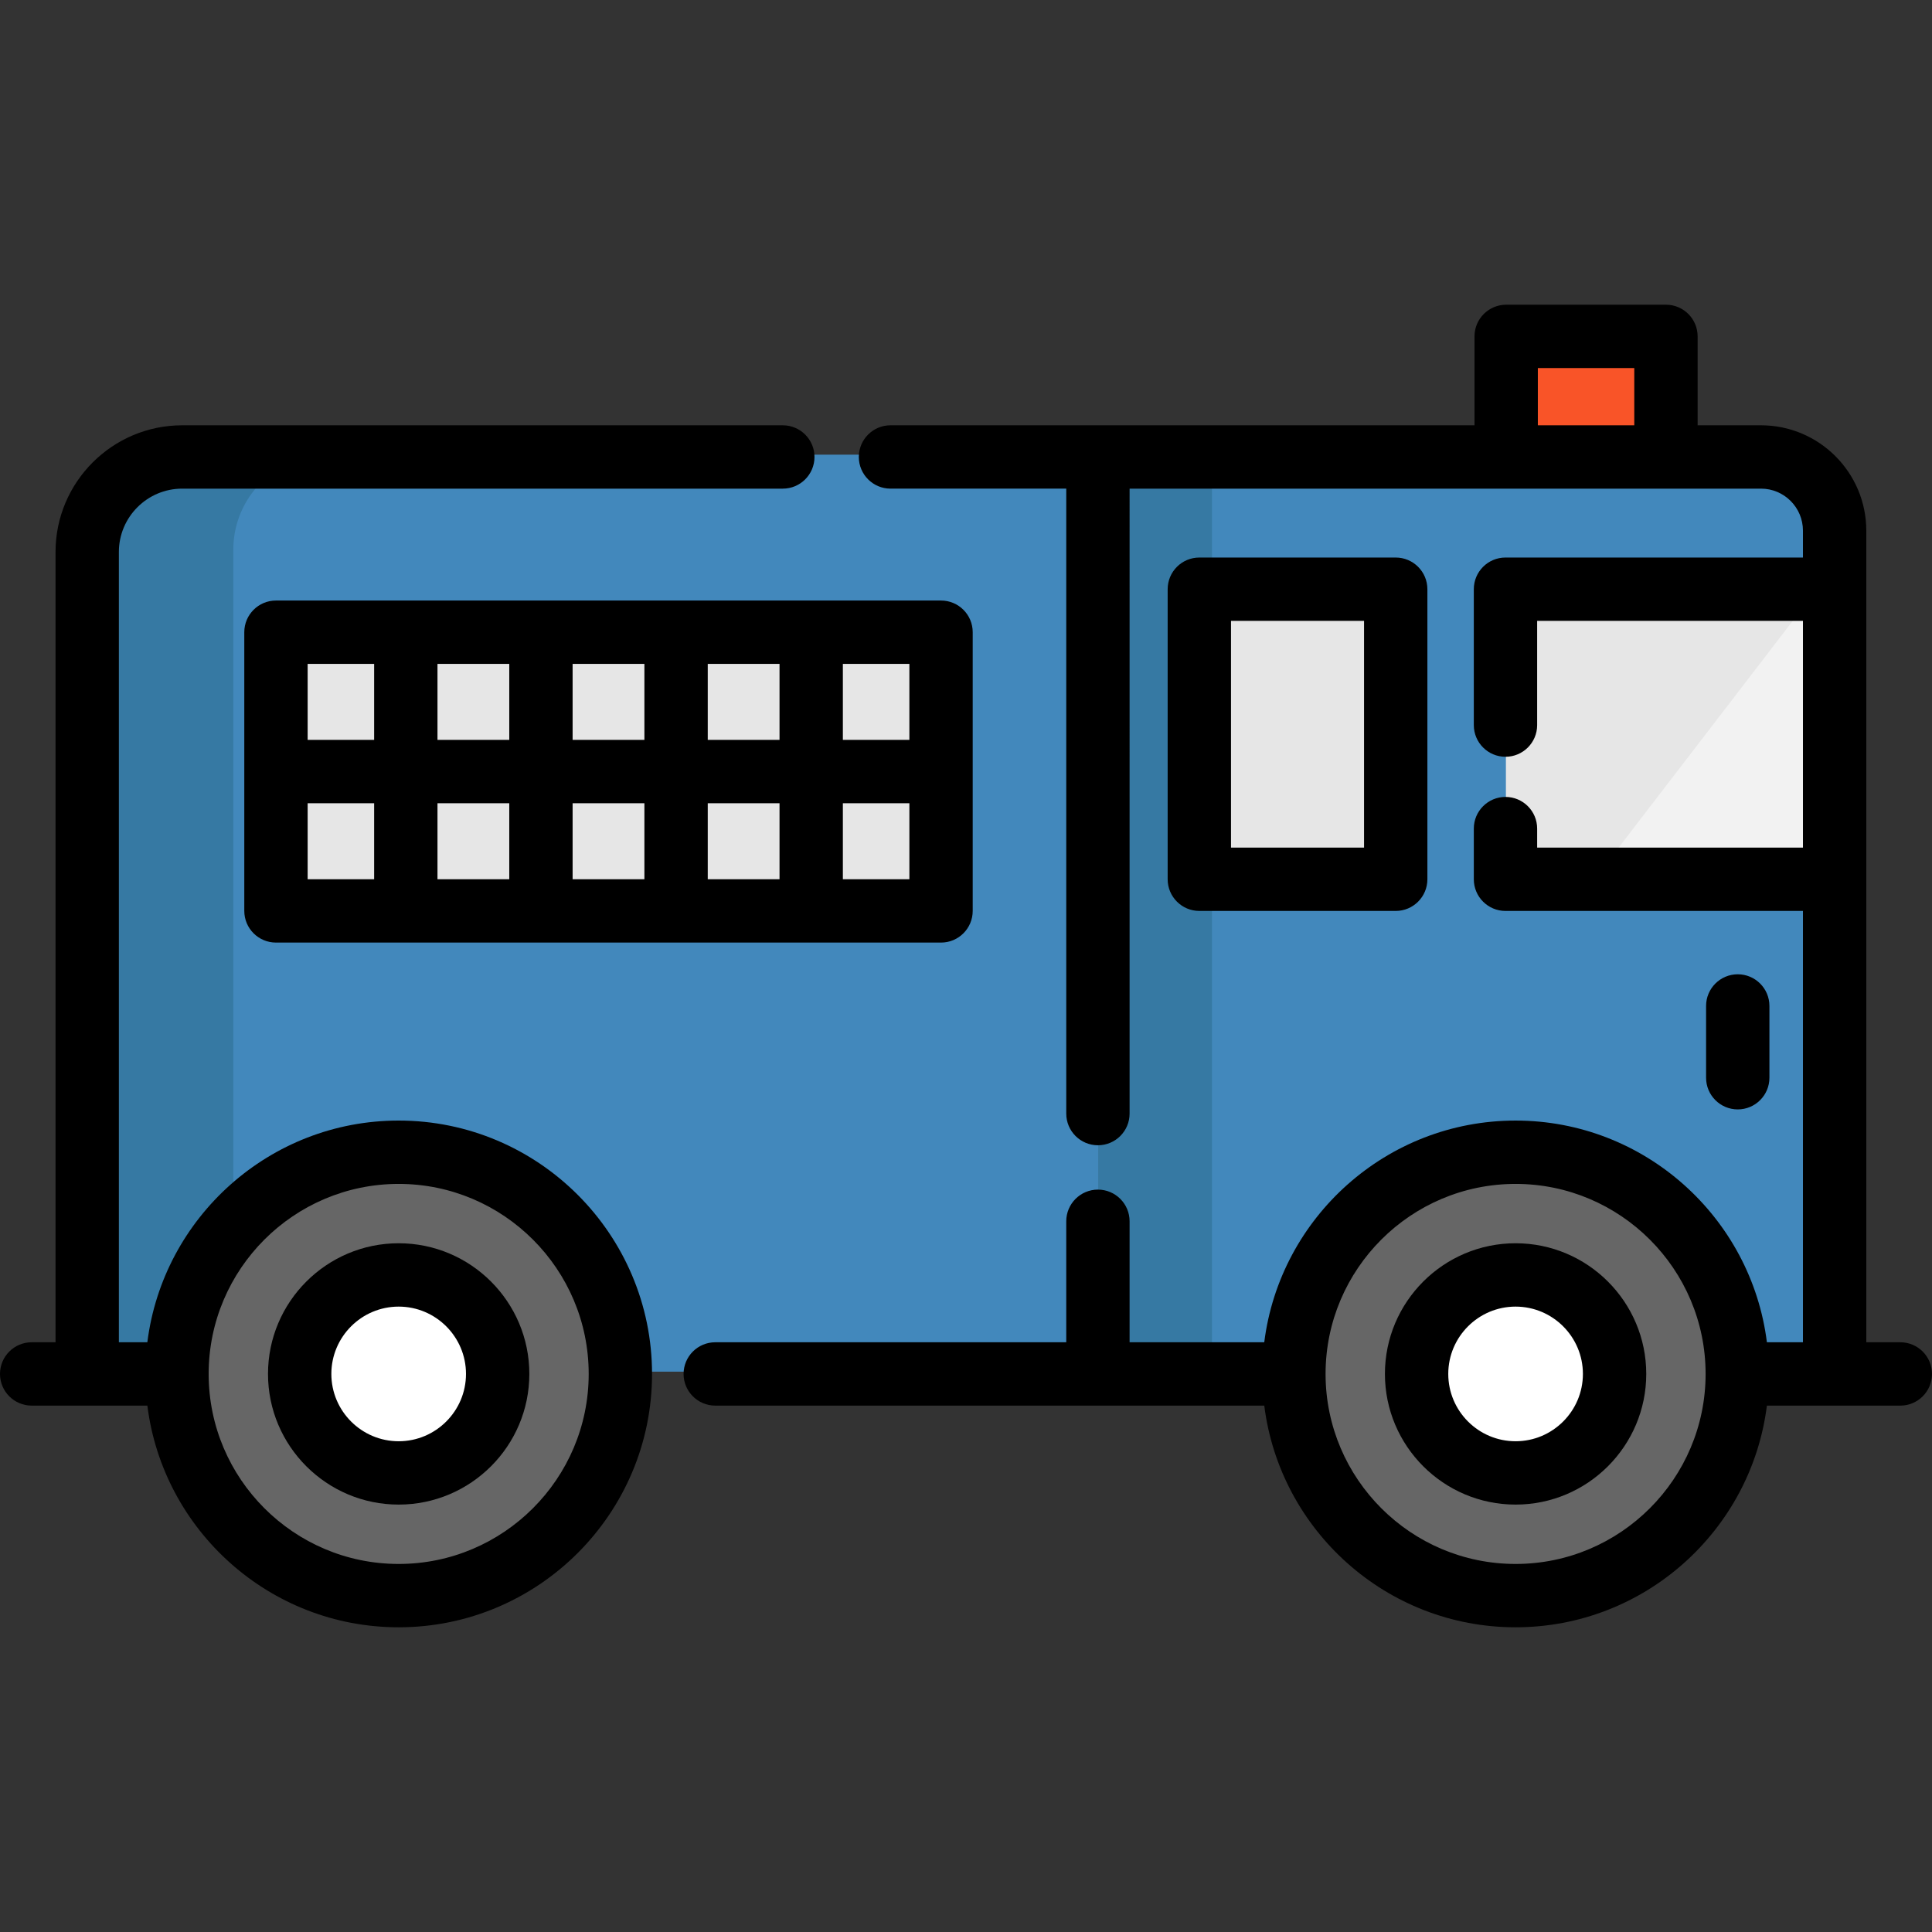 <?xml version="1.0" encoding="iso-8859-1"?>
<!-- Uploaded to: SVG Repo, www.svgrepo.com, Generator: SVG Repo Mixer Tools -->
<svg version="1.1" id="Layer_1" xmlns="http://www.w3.org/2000/svg" xmlns:xlink="http://www.w3.org/1999/xlink" 
	 viewBox="0 0 512 512" xml:space="preserve">
<rect x="0" y="0" width="512" height="512" fill="#333333" stroke="none"/>
<path style="fill:#4288BC;" d="M164.51,363.502h126.562V120.495H48.394c-13.903,0-25.174,11.271-25.174,25.174v217.833h23.793"/>
<path style="fill:#3679A3;" d="M87.002,120.495H48.394c-13.903,0-25.174,11.271-25.174,25.174v217.833h23.793h14.815V145.669
	C61.828,131.766,73.099,120.495,87.002,120.495z"/>
<path style="fill:#4288BC;" d="M460.508,363.502h25.796V140.013c0-10.777-8.729-19.518-19.506-19.518H291.072v243.007h51.939"/>
<g>
	<circle style="fill:#666666;" cx="105.757" cy="363.503" r="58.754"/>
	<circle style="fill:#666666;" cx="401.755" cy="363.503" r="58.754"/>
</g>
<g>
	<circle style="fill:#FFFFFF;" cx="401.755" cy="363.503" r="26.235"/>
	<circle style="fill:#FFFFFF;" cx="105.757" cy="363.503" r="26.235"/>
</g>
<polyline style="fill:#3679A3;" points="317.203,363.502 321.181,363.502 321.181,120.495 291.072,120.495 291.072,363.502 
	299.082,363.502 "/>
<rect x="399.08" y="155.536" style="fill:#E6E6E6;" width="87.23" height="76.873"/>
<polygon style="fill:#F2F2F2;" points="486.307,155.533 486.307,232.405 422.976,232.405 482.01,155.533 "/>
<rect x="317.944" y="155.536" style="fill:#E6E6E6;" width="52.039" height="76.873"/>
<rect x="399.259" y="88.534" style="fill:#F95428;" width="42.343" height="31.957"/>
<rect x="73.247" y="166.929" style="fill:#E6E6E6;" width="176.251" height="73.859"/>
<path d="M105.652,296.96c-34.181,0-62.458,25.679-66.603,58.755h-7.546v-209.44c0-9.253,7.528-16.78,16.78-16.78h159.171
	c4.635,0,8.393-3.758,8.393-8.393c0-4.635-3.758-8.393-8.393-8.393H48.284c-18.509,0-33.567,15.059-33.567,33.567v209.44H8.393
	c-4.635,0-8.393,3.758-8.393,8.393c0,4.635,3.758,8.393,8.393,8.393H23.11h15.942c4.147,33.072,32.422,58.747,66.601,58.747
	c37.024,0,67.144-30.121,67.144-67.145C172.796,327.081,142.676,296.96,105.652,296.96z M105.652,414.463
	c-27.761,0-50.348-22.582-50.357-50.341c0-0.004,0.001-0.009,0.001-0.013c0-0.006-0.001-0.01-0.001-0.016
	c0.007-27.762,22.594-50.346,50.357-50.346c27.768,0,50.357,22.591,50.357,50.357S133.42,414.463,105.652,414.463z"/>
<path d="M401.646,329.476c-19.095,0-34.628,15.535-34.628,34.628c0,19.093,15.535,34.628,34.628,34.628s34.628-15.535,34.628-34.628
	C436.274,345.011,420.74,329.476,401.646,329.476z M401.646,381.946c-9.838,0-17.841-8.004-17.841-17.841
	s8.004-17.841,17.841-17.841s17.841,8.004,17.841,17.841S411.484,381.946,401.646,381.946z"/>
<path d="M105.652,329.476c-19.095,0-34.628,15.535-34.628,34.628c0,19.093,15.535,34.628,34.628,34.628s34.628-15.535,34.628-34.628
	C140.28,345.011,124.747,329.476,105.652,329.476z M105.652,381.946c-9.838,0-17.841-8.004-17.841-17.841
	s8.004-17.841,17.841-17.841s17.841,8.004,17.841,17.841S115.49,381.946,105.652,381.946z"/>
<path d="M503.607,355.715h-9.02V140.619c0-15.39-12.516-27.911-27.9-27.911h-16.798V89.144c0-4.635-3.758-8.393-8.393-8.393h-42.343
	c-4.635,0-8.393,3.758-8.393,8.393v23.564H235.991c-4.635,0-8.393,3.758-8.393,8.393c0,4.635,3.758,8.393,8.393,8.393h46.577
	v165.619c0,4.635,3.758,8.393,8.393,8.393c4.635,0,8.393-3.758,8.393-8.393V129.495h167.332c6.128,0,11.113,4.99,11.113,11.124
	v7.133h-78.831c-4.635,0-8.393,3.758-8.393,8.393v36.015c0,4.635,3.758,8.393,8.393,8.393s8.393-3.758,8.393-8.393v-27.621H477.8
	v60.083h-70.438v-5.036c0-4.635-3.758-8.393-8.393-8.393s-8.393,3.758-8.393,8.393v13.43c0,4.635,3.758,8.393,8.393,8.393H477.8
	v114.308h-9.552c-4.144-33.076-32.421-58.755-66.603-58.755s-62.458,25.679-66.603,58.755h-35.689v-32.065
	c0-4.635-3.758-8.393-8.393-8.393c-4.635,0-8.393,3.758-8.393,8.393v32.064h-93.018c-4.635,0-8.393,3.758-8.393,8.393
	c0,4.635,3.758,8.393,8.393,8.393h145.495c4.147,33.072,32.422,58.747,66.601,58.747s62.453-25.675,66.601-58.747h35.36
	c4.635,0,8.393-3.758,8.393-8.393C512,359.473,508.242,355.715,503.607,355.715z M407.545,112.708V97.537h25.556v15.171H407.545z
	 M401.646,414.463c-27.742,0-50.315-22.55-50.356-50.283c0-0.023,0.003-0.047,0.003-0.07c0-0.025-0.003-0.048-0.003-0.074
	c0.038-27.735,22.612-50.288,50.356-50.288c27.766,0,50.355,22.588,50.357,50.353c0,0.003,0,0.006,0,0.009c0,0.002,0,0.003,0,0.006
	C451.998,391.878,429.41,414.463,401.646,414.463z"/>
<path d="M369.88,241.408c4.635,0,8.393-3.758,8.393-8.393v-76.869c0-4.635-3.758-8.393-8.393-8.393h-52.044
	c-4.635,0-8.393,3.758-8.393,8.393v76.869c0,4.635,3.758,8.393,8.393,8.393H369.88z M326.23,164.538h35.257v60.082H326.23V164.538z"
	/>
<path d="M468.915,285.613v-19.025c0-4.635-3.758-8.393-8.393-8.393s-8.393,3.758-8.393,8.393v19.025
	c0,4.635,3.758,8.393,8.393,8.393S468.915,290.249,468.915,285.613z"/>
<path d="M64.74,167.541V241.4c0,4.635,3.758,8.393,8.393,8.393h176.253c4.635,0,8.393-3.758,8.393-8.393v-73.859
	c0-4.635-3.758-8.393-8.393-8.393H73.134C68.498,159.148,64.74,162.904,64.74,167.541z M81.527,212.863h17.625v20.142H81.527
	V212.863z M187.56,212.863h19.023v20.142H187.56V212.863z M170.773,233.005h-19.024v-20.142h19.024V233.005z M187.56,196.076
	v-20.143h19.023v20.143L187.56,196.076L187.56,196.076z M170.773,196.076h-19.024v-20.143h19.024V196.076z M134.962,196.076h-19.024
	v-20.143h19.024V196.076z M134.962,212.863v20.142h-19.024v-20.142H134.962z M223.37,233.005v-20.142h17.625v20.142H223.37z
	 M240.994,196.076h-17.625v-20.143h17.625V196.076z M99.152,175.934v20.143H81.527v-20.143H99.152z"/>
</svg>